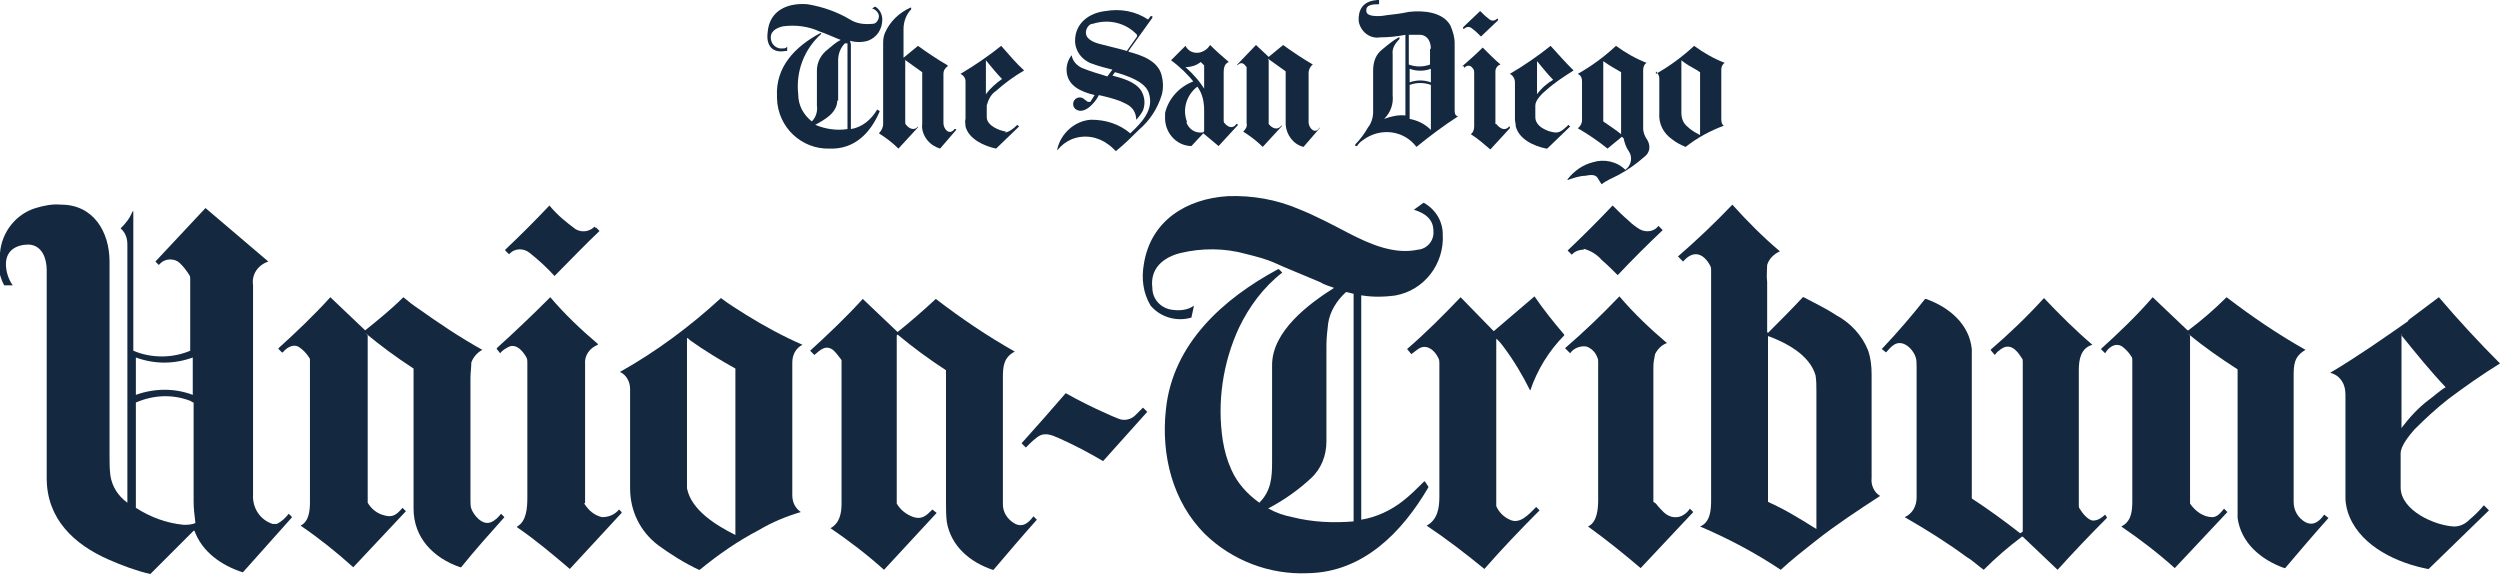 <?xml version="1.0" encoding="UTF-8"?>
<svg id="Group_198" data-name="Group 198" xmlns="http://www.w3.org/2000/svg" width="294.4" height="67.6" version="1.1" viewBox="0 0 294.4 67.6">
  <g id="Group_197" data-name="Group 197">
    <path id="Path_3719" data-name="Path 3719" d="M162.2,0h.2v.5c.1,0,0,0,0,0-.6,0-1.6,0-1.5.8,0,.8,1.9.6,2.3.5.9-.1,1.8-.2,2.7-.4,1.7-.2,4,0,4.9,1.6.3.7.5,1.4.5,2.1,0,2.3,0,4.8,0,7.8,0,.4,0,.7.4.8,0,0,0,0,0,0-1.7,1.1-3.3,2.3-4.9,3.6,0,0,0,0,0,0,0,0,0,0,0,0-1.5-2-4.3-2.3-6.3-.8-.3.2-.5.4-.7.7,0,0,0,0-.1,0,0,0,0,0,0,0h-.1c0-.1,0-.2,0-.2,0,0,0,0,0,0,.6-.6,1.1-1.3,1.5-2,.4-.5.6-1.2.6-1.8,0-1.7,0-3.3,0-4.9,0-1,.3-1.9,1.1-2.5.6-.5,1.2-1,1.9-1.4,0,0,0,0,.1,0h0c0,.1,0,.1,0,.2,0,0,0,0,0,0-.5.5-.9,1.1-.8,1.8,0,1.5,0,3.1,0,4.8.1,1-.2,2-1,2.8,0,0,0,0,0,0,.8-.3,1.7-.5,2.5-.4,0,0,0,0,0,0V4.1s0,0,0,0c0,0,0,0,0,0h0c-1,.2-2,.3-3,.3-1.2.2-2.3-.7-2.5-1.9,0-.2,0-.3,0-.5C160.1.8,160.8.1,162.2,0M168.5,5.8c0-.8-.3-1.6-1.2-1.7-.5,0-.9,0-1.4,0,0,0,0,0,0,0,0,0,0,0,0,0v3.5s0,0,0,0c.8.3,1.7.3,2.5,0,0,0,0,0,0,0,0-.6,0-1.2,0-1.9M166,9.7c.8-.3,1.7-.3,2.5,0,0,0,0,0,0,0v-1.6c0,0,0,0,0,0-.8.3-1.7.3-2.5,0,0,0,0,0,0,0v1.6s0,0,0,0M166,14c1,.2,1.8.6,2.5,1.3,0,0,0,0,0,0,0,0,0,0,0,0v-5.2c0,0,0-.1,0-.1-.8-.3-1.7-.3-2.5,0,0,0,0,0,0,0v3.9s0,0,0,0" fill="#142840" stroke-width="0"/>
    <path id="Path_3720" data-name="Path 3720" d="M106.6,7.1v7.3c0,.1,0,.2.1.3.4.5,1,.7,1.4.2,0,0,0,0,0,0h0s0,.1,0,.1c0,0,0,0,0,0,0,0,0,0,0,0l-2.3,2.5s0,0,0,0c0,0,0,0,0,0-.7-.7-1.5-1.3-2.3-1.8,0,0,0,0,0,0,0,0,0,0,0,0,.3-.3.5-.7.5-1.1,0-3.1,0-6.3,0-9.4,0-.4,0-.8.2-1.3.6-1.4,1.7-2.4,3-3,0,0,0,0,.1,0,0,0,0,0,0,0h0c0,.1,0,.2,0,.2,0,0,0,0,0,0-.6.6-.9,1.5-.9,2.3,0,1.3,0,2.4,0,3.4,0,0,0,0,0,0,0,0,0,0,0,0,0,0,0,0,0,0l1.7-1.4s0,0,0,0c0,0,0,0,0,0,1.1.8,2.3,1.6,3.5,2.3,0,0,0,0,0,.1-.3.2-.5.5-.5.9,0,2,0,4,0,5.8,0,.7.7,1.5,1.3.7,0,0,0,0,.2,0,0,0,0,0,0,0h0s0,0,0,.1c0,0,0,0,0,0l-1.9,2.2s0,0,0,0c-.6-.2-1.1-.5-1.5-1-.4-.5-.7-1.2-.6-1.9,0-2,0-4,0-6,0,0,0,0,0-.1-.7-.5-1.4-1-2.1-1.5,0,0,0,0,0,0" fill="#142840" stroke-width="0"/>
    <path id="Path_3721" data-name="Path 3721" d="M100.2,5.2s0,0,0,0v10c0,0,0,0,0,0,1.3-.2,2.4-1.1,3.1-2.3,0,0,0,0,0,0,0,0,.2.1.3.2,0,0,0,0,0,0-1.1,2.6-3,4.5-5.9,4.4-3.3.1-6.1-2.5-6.2-5.9,0,0,0-.2,0-.2-.2-3.5,2.1-5.9,5.1-7.5,0,0,.1,0,.1,0,0,0,0,0,0,0,0,0,0,0,0,0,0,0,0,0,0,.1-2,1.8-3,4.4-2.7,7.1,0,1.3.6,2.4,1.6,3.2,0,0,0,0,0,0,0,0,0,0,0,0,.5-.5.7-1.2.6-1.9,0-1.3,0-2.7,0-4.1,0-1,.5-1.9,1.3-2.5.5-.4.9-.8,1.5-1.1,0,0,0,0,0,0,0,0,0,0,0,0-.8-.3-1.6-.7-2.5-1-1.3-.6-2.8-.8-4.3-.6-.9.2-1.6.7-1.4,1.6.1.6.7,1.1,1.4,1,.2,0,.3,0,.5-.2,0,0,0,0,0,0,0,0,0,0,0,0v.5c-.1,0-.1,0-.2,0-1.6.3-2.3-.7-2.1-2.2.2-2.6,2.4-3.5,4.7-3.3,1.8.3,3.5.9,5,1.8.8.5,1.7.6,2.7.5.4,0,.7-.5.7-.9,0-.4-.4-.8-.8-.9,0,0,0,0,0,0l.3-.2s0,0,.1,0c.5.3.8.9.8,1.5,0,1.1-.6,2.1-1.7,2.5-.7.2-1.4.2-2.1,0M98.6,11.8c0,1.5-1.5,2.3-2.6,2.9,0,0,0,0,0,0,1.2.5,2.5.7,3.8.5,0,0,0,0,0,0V5.2s0,0,0-.1h-.2c0,0,0,0-.1,0-.5.5-.8,1.2-.8,2,0,1.7,0,3.3,0,4.8" fill="#142840" stroke-width="0"/>
    <path id="Path_3722" data-name="Path 3722" d="M131,8.2c-.8-.2-1.6-.4-2.4-.7-1.2-.4-2-1.5-2-2.7,0-2.1,1.7-3.3,3.6-3.5,1.7-.3,3.5,0,5,1,0,0,0,0,0,0,.1-.1.2-.3.3-.4,0,0,0,0,0,0,0,0,0,0,0,0h.2c0,.1,0,.2,0,.2,0,0,0,0,0,0l-2.8,3.9c0,0,0,0,0,.1,1.6.4,3.5,1.1,3.9,2.8.2.8.2,1.6,0,2.3-.5,1.6-1.4,3-2.7,4.1-.8.8-1.7,1.7-2.7,2.5,0,0,0,0,0,0,0,0,0,0,0,0-.3-.3-.6-.6-.9-.8-1.2-.9-2.8-1.2-4.3-.6-.7.3-1.2.7-1.7,1.3,0,0,0,0,0,0,0,0,0,0,0,0h0c0,0,0,0,0-.1.4-1.9,2.1-3.4,4-3.5,1.7,0,3.3.5,4.6,1.6,0,0,0,0,0,0,0,0,0,0,0,0,1.4-1.3,2.8-2.8,2.2-4.7-.4-1.4-2.6-2.1-4-2.5,0,0,0,0,0,0l-.3.4s0,0,0,0c1.1.3,2.7.7,3.4,1.8.4.7.5,1.5.2,2.3-.2.4-.5.8-.8,1.1,0,0,0,0,0,0,0-.7-.3-1.3-.9-1.7-.3-.2-.6-.3-1-.5-.8-.3-1.6-.5-2.5-.7,0,0,0,0,0,0-.2.4-.4.7-.7,1-.5.6-1.4,1.2-2.1.6-.3-.3-.3-.8,0-1.1.3-.3.8-.3,1.1,0,.1.1.3.2.4.3.1,0,.3,0,.3,0l.5-.8s0,0,0,0c-1.6-.4-3.3-1.1-3.3-3,0-.6.2-1.2.6-1.7,0,0,0,0,0,0,.1.7.6,1.2,1.2,1.5,1,.4,2,.7,3,1,0,0,0,0,0,0l.3-.4s0,0,0,0M133.9,4.1c-1.3-1.4-3.3-1.9-5.2-1.3-.4,0-.7.4-.8.8-.2,1,.9,1.4,1.7,1.6,1.1.3,2.1.5,3.1.8,0,0,0,0,0,0l1.2-1.7s0,0,0,0" fill="#142840" stroke-width="0"/>
    <path id="Path_3723" data-name="Path 3723" d="M173.4,3.4c-.3-.3-.7-.3-1,0,0,0,0,0-.1,0h0c0-.1,0-.1,0-.2,0,0,0,0,0,0l2-1.9s0,0,0,0c0,0,0,0,0,0,.3.3.6.6,1,.9.3.3.7.3,1,0,0,0,0,0,0,0,0,0,0,0,.1,0h0c0,.1,0,.1,0,.2,0,0,0,0,0,0l-2,1.9s0,0,0,0c0,0,0,0,0,0-.3-.3-.7-.7-1-.9" fill="#142840" stroke-width="0"/>
    <path id="Path_3724" data-name="Path 3724" d="M118.3,15.6c.5,0,1.1-.5,1.5-.9,0,0,0,0,0,0,0,0,0,0,0,0l.2.2s0,0,0,0c0,0,0,0,0,0l-2.7,2.6s0,0,0,0c-1.4-.3-3.2-1.1-3.6-2.6,0-.3-.1-.6,0-.9,0-1.5,0-3,0-4.4,0-.4-.2-.7-.6-.9,0,0,0,0,0,0,1.7-1,3.3-2.1,4.8-3.3,0,0,0,0,0,0,0,0,0,0,0,0,.9,1,1.7,2,2.7,2.9,0,0,0,0,0,0-1.2.7-2.3,1.5-3.3,2.4-.6.4-.9,1-1.1,1.7,0,.5,0,.9,0,1.4,0,1,1.5,1.6,2.3,1.7M116.1,11.1c.5-.7,1.2-1.3,1.9-1.8,0,0,0,0,0,0,0,0,0,0,0,0-.7-.7-1.3-1.5-1.9-2.2,0,0,0,0,0,0v4.1s0,0,0,0c0,0,0,0,0,0,0,0,0,0,0,0" fill="#142840" stroke-width="0"/>
    <path id="Path_3725" data-name="Path 3725" d="M140.7,9.8c-.8-1-1.7-1.9-2.8-2.7,0,0,0,0,0,0l1.7-1.7s0,0,0,0c0,0,0,0,0,0,.3.6.9.9,1.6.8.5-.1,1-.4,1.3-.9,0,0,0,0,0,0,0,0,0,0,0,0,.7.7,1.5,1.4,2.2,2,0,0,0,0,0,0,0,0,0,0,0,0-.5.2-.6.7-.6,1.2,0,1.9,0,3.8,0,5.7,0,.1,0,.2.1.3.4.5,1,.7,1.4.1,0,0,0,0,0,0,0,0,0,0,0,0,0,0,.1,0,.2.1,0,0,0,0,0,0,0,0,0,0,0,0l-2.3,2.5s0,0,0,0c0,0,0,0,0,0-.6-.5-1.2-1-1.8-1.5,0,0,0,0,0,0,0,0,0,0,0,0l-1.4,1.5s0,0-.1,0c-1.8-.1-3.1-1.7-3-3.5,0-.1,0-.3,0-.4.4-1.7,1.7-3.1,3.3-3.7,0,0,0,0,0-.1M141.8,10.6s0,0,0,0v-2.9s0,0,0,0l-.4-.4s0,0,0,0c0,0,0,0,0,0-.5.4-1.1.6-1.8.6,0,0,0,0,0,0,.9.8,1.7,1.7,2.3,2.7M139.7,14.4c.3.8,1,1.3,1.9,1.2.1,0,.2-.1.2-.2,0-.7,0-1.5,0-2.4,0-1-.2-2-.8-2.8,0,0,0,0,0,0-1.3,1-1.8,2.7-1.2,4.2" fill="#142840" stroke-width="0"/>
    <path id="Path_3726" data-name="Path 3726" d="M149.4,7.1v7.4s0,0,0,.1c.4.5,1,.8,1.5.2,0,0,0,0,.1,0h0s0,0,0,0c0,0,0,0,0,0,0,0,0,0,0,0l-2.3,2.5s0,0,0,0c0,0,0,0,0,0-.7-.7-1.5-1.3-2.3-1.8,0,0,0,0,0,0,.3-.3.5-.6.4-1,0-2,0-4.1,0-6.2,0-.1,0-.3,0-.4-.3-.4-.6-.7-1.1-.2,0,0,0,0,0,0h0s0,0,0-.1c0,0,0,0,0,0l2.2-2.3s0,0,0,0l1.5,1.4s0,0,0,0c0,0,0,0,0,0l1.7-1.4s0,0,0,0c1.1.8,2.3,1.6,3.5,2.3,0,0,0,0,0,0-.3.2-.5.6-.5,1,0,2,0,3.9,0,5.8,0,.7.8,1.5,1.3.6,0,0,0,0,0,0,0,0,0,0,0,0h0c0,0,0,.1,0,.1,0,0,0,0,0,0l-1.9,2.2s0,0,0,0c-1.2-.3-2-1.4-2.1-2.6,0-2.1,0-4.2,0-6.2,0,0,0,0,0-.1-.7-.5-1.4-1-2.1-1.5,0,0,0,0,0,0" fill="#142840" stroke-width="0"/>
    <path id="Path_3727" data-name="Path 3727" d="M176.2,14.6c.4.5,1,.9,1.5.3,0,0,0,0,0,0,0,0,0,0,0,0h.1c0,.1,0,.2,0,.2,0,0,0,0,0,0h0l-2.3,2.5s0,0,0,0c-.7-.6-1.5-1.3-2.3-1.8,0,0,0,0,0,0,.3-.2.4-.6.4-.9,0-1.5,0-3.6,0-6.3,0-.2,0-.4-.2-.6-.3-.4-.7-.3-1,0,0,0,0,0,0,0,0,0,0,0,0,0v-.2c-.2,0-.2,0-.2,0,0,0,0,0,0,0,.8-.7,1.6-1.4,2.4-2.2,0,0,0,0,0,0,0,0,0,0,0,0,.7.7,1.4,1.4,2.1,2,0,0,0,0,0,0,0,0,0,0,0,0,0,0,0,0,0,0-.4.1-.6.5-.6.8,0,1.9,0,3.9,0,6.1,0,0,0,.1,0,.1" fill="#142840" stroke-width="0"/>
    <path id="Path_3728" data-name="Path 3728" d="M183.3,15.6c.5,0,1.1-.6,1.4-.9,0,0,0,0,0,0,0,0,0,0,0,0l.2.2s0,0,0,0c0,0,0,0,0,0l-2.7,2.6s0,0-.1,0c-1.5-.3-3.2-1.1-3.6-2.6,0-.3-.1-.6-.1-.9,0-1.4,0-2.9,0-4.3,0-.4-.2-.8-.6-1,0,0,0,0,0,0,1.7-1,3.3-2.1,4.8-3.3,0,0,0,0,0,0h0c.9,1,1.8,2,2.7,2.9,0,0,0,0,0,0h0c-1.1.7-2.2,1.4-3.2,2.3-.5.4-1.3,1.2-1.3,1.8,0,.4,0,.9,0,1.4,0,1.1,1.4,1.7,2.3,1.8M181,11.1c.5-.7,1.2-1.3,1.9-1.7,0,0,0,0,0,0h0c-.7-.7-1.3-1.5-1.9-2.2,0,0,0,0,0,0v4.1c0,0,0,0,0,0,0,0,0,0,0,0" fill="#142840" stroke-width="0"/>
    <path id="Path_3729" data-name="Path 3729" d="M191,16.1s0,0,0,0c0,0,0,0,0,0,0,0,0,0,0,0l-1.7,1.4s0,0,0,0c-1.1-.9-2.3-1.7-3.5-2.4,0,0,0,0,0,0,0,0,0,0,0,0,.3-.2.5-.6.5-.9v-4.6c0-.4-.1-.7-.5-.9,0,0,0,0,0,0,0,0,0,0,0,0,1.6-.9,3.1-2,4.5-3.3,0,0,0,0,0,0,1.1.8,2.3,1.5,3.6,2,0,0,0,0,0,0-.3.2-.4.5-.4.9v6.8c0,.5.2,1,.5,1.4.4.7.3,1.5-.4,2-.9.8-1.9,1.5-3,2.1-.8.4-1.5.7-2,1.1,0,0,0,0,0,0,0,0,0,0,0,0-.2-.3-.3-.5-.5-.8-.3-.4-.9-.3-1.4-.2-.7,0-1.5.3-2.1.5,0,0,0,0,0,0,0,0,0,0,0,0,0,0,0,0,0-.1.8-1,1.8-1.7,3-2,1.3-.4,2.8-.1,3.8.9,0,0,0,0,0,0,0,0,0,0,0,0,.7-.5.9-1.5.4-2.2,0,0,0,0,0,0-.3-.4-.5-1-.6-1.5M188.8,14.3c.7.5,1.5,1,2.1,1.5,0,0,0,0,0,0,0,0,0,0,0,0,0,0,0,0,0,0v-7.2s0,0,0-.1c-.7-.4-1.4-.8-2.1-1.3,0,0,0,0,0,0v7s0,0,0,0" fill="#142840" stroke-width="0"/>
    <path id="Path_3730" data-name="Path 3730" d="M195,8.7s0,0,0,0c0,0,0,0,0,0,1.6-.9,3.1-2,4.5-3.3,0,0,0,0,0,0,1.1.8,2.3,1.5,3.6,2,0,0,0,0,0,0-.3.2-.4.5-.4.8,0,2.1,0,4.1,0,5.9,0,.3.1.6.3.7,0,0,0,0,0,0-1.6.6-3.1,1.4-4.5,2.5,0,0,0,0,0,0-.5-.2-1.1-.5-1.6-.9-1-.7-1.6-1.8-1.5-3.1,0-1.4,0-2.8,0-4.1,0-.3-.2-.6-.4-.8M199.9,8.3c-.7-.4-1.3-.7-1.9-1.2,0,0,0,0,0,0,0,0,0,0,0,0,0,1.8,0,3.9,0,6.2,0,.6.2,1.2.7,1.6.4.4.9.7,1.5,1,0,0,0,0,0,0,0,0,0,0,0,0v-7.4s0,0,0,0c0,0-.2-.1-.3-.2" fill="#142840" stroke-width="0"/>
    <path id="Path_3731" data-name="Path 3731" d="M160.3,34.7v26.5s0,0,0,0h0c1.8-.3,3.5-1.1,4.9-2.2.9-.7,1.7-1.5,2.5-2.3,0,0,0,0,.1,0,0,0,0,0,0,0h0s.4.6.4.6c0,0,0,0,0,.1-3.1,5.3-7.7,10-14.2,10.1-4.5.2-8.9-1.5-12.1-4.6-3.8-3.8-5.2-9.3-4.6-14.7.8-7.7,6.7-13,13.2-16.5,0,0,0,0,.1,0l.4.4s0,0,0,0c0,0,0,0,0,0-2.2,1.7-3.9,4-5.1,6.5-1.9,4.1-2.6,8.8-1.9,13.3.2,1.2.5,2.3,1,3.4.7,1.6,1.9,2.9,3.3,3.9,0,0,0,0,0,0,1.4-1.4,1.5-3,1.5-4.8,0-3.9,0-7.7,0-11.4,0-4,4.3-7.2,7.3-9.1,0,0,0,0,0,0,0,0,0,0,0,0-.6-.2-1.2-.4-1.7-.7-2.1-.9-3.9-1.6-5.2-2.2-1.1-.5-2.3-.8-3.5-1.1-2.5-.7-5.2-.7-7.7-.1-2,.5-3.6,1.8-3.3,4.1,0,1.4,1.1,2.5,2.5,2.6.8.1,1.7,0,2.4-.5,0,0,0,0,0,0l-.3,1.4s0,0,0,0c-1.7.5-3.6,0-4.8-1.4-.9-1.5-1.1-3.2-.8-4.9.8-5.1,5-7.7,9.9-8,2.9-.1,5.7.4,8.3,1.5,2,.8,3.9,1.8,5.8,2.8,2.7,1.4,5.5,2.6,8.3,2,1.1-.1,1.9-1.1,1.8-2.2,0-1.4-1-2.1-2.3-2.5,0,0,0,0,0,0l1.1-.8s0,0,.1,0c1.4.8,2.2,2.2,2.2,3.7.2,3.5-2.2,6.6-5.6,7.2-1.5.2-3,.2-4.4-.1,0,0,0,0,0,0M149.4,59.9s0,0,0,0c0,0,0,0,0,0,.9.5,1.8.8,2.8,1,2.4.6,4.8.7,7.2.5,0,0,0,0,0,0v-26.8s0,0,0,0l-.8-.2s-.1,0-.1,0c-1.1,1-1.9,2.3-2.1,3.7-.1.9-.2,1.7-.2,2.6,0,3.4,0,7.2,0,11.3,0,1.6-.6,3.2-1.8,4.3-1.5,1.4-3.2,2.6-5.1,3.6" fill="#142840" stroke-width="0"/>
    <path id="Path_3732" data-name="Path 3732" d="M208.2,39.2c1.4-1.4,2.8-2.8,4.1-4.2,0,0,0,0,.1,0,1.3.7,2.6,1.3,3.8,2.1,1.7.9,3.1,2.4,3.8,4.2.3.9.4,1.8.4,2.8,0,4.2,0,8.2,0,12.2-.1.8.3,1.7,1,2.1,0,0,0,0,0,0,0,0,0,0,0,0-2.6,1.7-5.2,3.4-7.6,5.3-1.4,1.1-2.8,2.2-4.1,3.4,0,0,0,0,0,0,0,0,0,0,0,0-3-2-6.2-3.7-9.5-5.1,0,0,0,0,0,0,0,0,0,0,0,0,1.2-.5,1.3-1.9,1.3-3.1,0-9,0-18.1,0-27.1,0-.2,0-.3-.1-.5-.8-1.5-2-1.9-3.2-.5,0,0,0,0,0,0-.2-.2-.4-.4-.6-.6,0,0,0,0,0,0,0,0,0,0,0,0h0c2.3-2,4.4-4,6.4-6.1,0,0,0,0,0,0,0,0,0,0,0,0,1.8,2,3.6,3.8,5.6,5.5,0,0,0,0,0,0-.7.3-1.3.9-1.5,1.6,0,.6-.1,1.3,0,2,0,2,0,3.9,0,5.9,0,0,0,.1,0,0M208.2,39.6s0,0,0,0v19.5s0,0,0,0c2,.9,3.8,2,5.7,3.2,0,0,0,0,0,0,0,0,0,0,0,0,0-5.3,0-10.7,0-16.2,0-.6,0-1.3-.1-1.9-.7-2.4-3.4-3.8-5.5-4.6" fill="#142840" stroke-width="0"/>
    <path id="Path_3733" data-name="Path 3733" d="M0,31.2v-.9c0-.2,0-.4,0-.5.2-2.5,1.9-4.6,4.2-5.3,1-.3,2-.5,3-.4,3.8,0,5.7,3.2,5.7,6.7,0,7.7,0,15.4,0,22.9,0,.8,0,1.5.1,2.3.2,1.3.9,2.4,2,3.2,0,0,0,0,0,0,0-9.9,0-20.1,0-30.4,0-.7-.2-1.4-.8-1.9,0,0,0,0,0,0,0,0,0,0,0,0,.6-.6,1.1-1.2,1.4-2,0,0,0,0,0,0,0,0,0,0,.1,0,0,0,0,0,0,0v16.4s0,0,0,0c2.1.9,4.6.9,6.7,0,0,0,0,0,0-.1v-8.4c0-.1,0-.3-.1-.4-.3-.5-.7-1-1.1-1.4-.6-.6-1.7-.6-2.3,0,0,0-.1.1-.2.2,0,0,0,0,0,0l-.4-.4s0,0,0,0c0,0,0,0,0,0l5.9-6.3s0,0,0,0c0,0,0,0,0,0l7.4,6.3s0,0,0,0c0,0,0,0,0,0-1.2.4-2,1.5-1.8,2.8,0,8,0,16.2,0,24.6-.1,1.6.8,3,2.3,3.5.2,0,.3,0,.5,0,.6-.3,1-.7,1.4-1.2,0,0,0,0,0,0l.4.4s0,0,0,0c0,0,0,0,0,0l-5.8,6.5s0,0,0,0c-2.5-.8-4.8-2.4-5.7-4.9,0,0,0,0-.1,0l-5.1,5.1s0,0,0,0c-1.7-.4-3.3-1-4.9-1.7-4.1-1.8-7.3-4.8-7.3-9.6,0-8.6,0-16.7,0-24.5,0-1.3-.5-2.9-2.1-3-1.5,0-2.7.7-2.7,2.3,0,.9.3,1.8.8,2.5,0,0,0,0,0,0,0,0,0,0,0,0h-1s0,0,0,0c-.4-.7-.6-1.5-.7-2.3M16,46.5c2.2-.8,4.6-.8,6.7,0,0,0,0,0,0,0,0,0,0,0,0,0v-4.4s0,0,0,0c-2.2.8-4.5.8-6.7,0,0,0,0,0,0,0v4.4s0,0,0,0c0,0,0,0,0,0h0M16,59.8c1.7,1.1,3.6,1.8,5.6,2,.5,0,.9,0,1.4-.2,0,0,0,0,0-.1-.1-.8-.2-1.7-.2-2.5,0-3.8,0-7.7,0-11.6,0,0,0,0,0,0-.1,0-.2-.1-.4-.2-2.1-.8-4.3-.7-6.4.2,0,0,0,0,0,.1v12.4s0,0,0,0" fill="#142840" stroke-width="0"/>
    <path id="Path_3734" data-name="Path 3734" d="M70.1,26.8s0,0,.1,0l.4.4s0,0,0,0c0,0,0,0,0,0-1.8,1.7-3.5,3.5-5.3,5.3,0,0,0,0,0,0-.9-1-1.9-1.9-2.9-2.7-.7-.6-1.8-.6-2.4.1,0,0,0,0,0,0,0,0,0,0-.1,0,0,0,0,0,0,0l-.4-.4s0,0,0-.1c0,0,0,0,0,0,1.8-1.7,3.5-3.4,5.2-5.2,0,0,0,0,0,0,0,0,0,0,0,0,.9,1.1,2,2,3.1,2.8.7.4,1.6.3,2.2-.3" fill="#142840" stroke-width="0"/>
    <path id="Path_3735" data-name="Path 3735" d="M186.5,29.4c-.5,0-1.1.2-1.4.6,0,0,0,0,0,0,0,0,0,0,0,0l-.5-.5s0,0,0,0c0,0,0,0,0,0,1.8-1.7,3.6-3.5,5.3-5.3,0,0,0,0,0,0,0,0,0,0,0,0,.6.6,1.2,1.2,1.9,1.8.4.4.8.7,1.3,1,.7.4,1.7.3,2.2-.4,0,0,0,0,0,0,0,0,0,0,0,0,.2.2.3.3.5.5,0,0,0,0,0,0,0,0,0,0,0,0-1.8,1.7-3.6,3.5-5.3,5.3,0,0,0,0,0,0h0c-.6-.6-1.2-1.2-1.9-1.8-.5-.6-1.3-1.1-2.1-1.3" fill="#142840" stroke-width="0"/>
    <path id="Path_3736" data-name="Path 3736" d="M176.2,39.8s0,0,0,0v19.6c0,0,0,.1,0,.2.3.7.9,1.3,1.6,1.6,1.2.6,2.3-.7,3.1-1.5,0,0,0,0,0,0,0,0,0,0,0,0l.4.4s0,0,0,0c0,0,0,0,0,0-2.2,2.2-4.4,4.5-6.5,6.9,0,0,0,0,0,0-2.2-1.8-4.4-3.5-6.8-5.1,0,0,0,0,0,0,0,0,0,0,0,0,0,0,0,0,0,0,1.3-.7,1.5-2.1,1.5-3.4,0-5.2,0-10.4,0-15.7,0-.2,0-.4-.1-.6-.4-.9-1.4-1.8-2.4-1.1-.3.2-.5.4-.8.6,0,0,0,0,0,0h0l-.5-.6s0,0,0,0h0c2.2-1.9,4.3-4,6.3-6.1,0,0,0,0,0,0,0,0,0,0,0,0l3.9,4s0,0,0,0l4.8-4.1s0,0,0,0c0,0,0,0,0,0,1.1,1.6,2.3,3.1,3.5,4.5,0,0,0,0,0,.1,0,0,0,0,0,0-1.8,1.8-3.2,4.1-4,6.5,0,0,0,0,0,0,0,0,0,0,0,0-.9-1.8-1.9-3.5-3.1-5.1-.3-.4-.6-.8-1-1.1" fill="#142840" stroke-width="0"/>
    <path id="Path_3737" data-name="Path 3737" d="M93.3,58.3c0,.8.3,1.5,1,2,0,0,0,0,0,0,0,0,0,0,0,0-1.7.5-3.4,1.2-4.9,2.1-2.5,1.3-4.8,2.9-7,4.7,0,0,0,0-.1,0-1.7-.8-3.3-1.8-4.8-2.9-2.1-1.6-3.3-4-3.3-6.7v-11.7c0-.9-.5-1.7-1.2-2,0,0,0,0,0,0,0,0,0,0,0,0,0,0,0,0,0,0,4.3-2.4,8.3-5.4,11.9-8.7,0,0,0,0,0,0,0,0,0,0,0,0,.9.7,1.9,1.3,3,2,2.1,1.3,4.3,2.5,6.6,3.5,0,0,0,0,0,0,0,0,0,0,0,0-.8.4-1.2,1.2-1.2,2.1v15.6M80.9,57.5c.5,2.6,3.5,4.4,5.7,5.5,0,0,0,0,0,0h0s0,0,0,0v-19.6s0,0,0,0c-1.8-1-3.6-2.1-5.3-3.3-.1-.1-.3-.3-.4-.3,0,0,0,0,0,0,0,5.5,0,11.1,0,16.8,0,.4,0,.7,0,1.1" fill="#142840" stroke-width="0"/>
    <path id="Path_3738" data-name="Path 3738" d="M238.2,62.6s0,0,0,0c0,0,0,0,0,0v-20c0-.2,0-.3-.1-.4-.6-1-1.5-2-2.7-.9-.2.1-.3.3-.5.5,0,0,0,0,0,0h0l-.5-.6s0,0,0,0c0,0,0,0,0,0,2.2-1.9,4.3-3.9,6.3-6.1,0,0,0,0,0,0,0,0,0,0,0,0h0c1.8,1.9,3.7,3.8,5.7,5.5,0,0,0,0,0,0,0,0,0,0,0,0-1.4.4-1.6,1.8-1.6,3,0,5.5,0,10.8,0,15.9,0,.1,0,.3.1.4.3.5,1,1.4,1.6,1.4.5,0,1-.3,1.4-.7,0,0,0,0,0,0,0,0,0,0,0,0l.2.3s0,0,0,.1c0,0,0,0,0,0-2,2-3.9,4-5.8,6.1,0,0,0,0,0,0,0,0,0,0,0,0l-4.1-3.9s0,0-.1,0c0,0,0,0,0,0-1.6,1.2-3.1,2.5-4.5,3.9,0,0,0,0,0,0-.7-.5-1.3-1.1-2-1.5-2.3-1.7-4.7-3.2-7.3-4.7,0,0,0,0,0,0,0,0,0,0,0,0,0,0,0,0,0,0,.9-.4,1.4-1.3,1.4-2.3,0-5,0-10.1,0-15.4,0-.4,0-.8-.1-1.1-.3-1-1.6-2.3-2.7-1.4-.3.2-.5.5-.8.8,0,0,0,0,0,0,0,0,0,0,0,0l-.5-.4s0,0,0,0c0,0,0,0,0,0,1.9-2,3.6-4,5.1-5.9,0,0,0,0,.1,0,2.8,1,5.1,3,5.4,5.9,0,.7,0,1.4,0,2.1,0,5.3,0,10.5,0,15.5,0,0,0,0,0,0,2,1.3,3.9,2.7,5.7,4.1" fill="#142840" stroke-width="0"/>
    <path id="Path_3739" data-name="Path 3739" d="M43.3,39.5s0,0,0,0c0,6.5,0,13.1,0,19.7,0,0,0,0,0,0,.4.7,1.1,1.3,2,1.5,1,.3,1.5-.2,2.1-.9,0,0,0,0,0,0h0l.4.4s0,0,0,0c0,0,0,0,0,0l-6.2,6.6s0,0,0,0h0c-2-1.8-4-3.4-6.2-4.9,0,0,0,0,0,0,0,0,0,0,0,0,0,0,0,0,0,0,1-.5,1.1-1.8,1.1-2.8,0-5.8,0-11.3,0-16.7,0-.1,0-.2-.1-.3-.3-.5-.8-1-1.3-1.3-.7-.3-1.4.2-1.8.7,0,0,0,0-.1,0,0,0,0,0,0,0l-.4-.4s0,0,0-.1c0,0,0,0,0,0,2.1-1.9,4.2-3.9,6.1-6,0,0,0,0,0,0,0,0,0,0,0,0l4.1,3.9s0,0,0,0c1.5-1.2,3.1-2.5,4.5-3.9,0,0,0,0,0,0,.6.5,1.1.9,1.7,1.3,2.4,1.7,4.9,3.4,7.6,4.9,0,0,0,0,0,0,0,0,0,0,0,0-.6.3-1.1.9-1.3,1.5,0,.6-.1,1.2-.1,1.8,0,4.7,0,9.4,0,14.3,0,.4,0,.8.1,1.1.3.8,1.3,2,2.3,1.6.5-.2.9-.6,1.2-1,0,0,0,0,0,0h0l.4.4s0,0,0,0h0c-1.7,1.9-3.4,3.8-5.1,5.9,0,0,0,0-.1,0-3.2-1.1-5.5-3.5-5.5-6.9v-16.5s0,0,0,0c-2-1.3-3.9-2.7-5.7-4.2,0,0,0,0,0,0,0,0,0,0,0,0" fill="#142840" stroke-width="0"/>
    <path id="Path_3740" data-name="Path 3740" d="M105.6,39.5v19.8s0,0,0,0c.4.7,1.1,1.3,2,1.6,1,.3,1.5-.2,2.2-.9,0,0,0,0,0,0,0,0,0,0,0,0l.5.4s0,0,0,0c0,0,0,0,0,0l-6.2,6.7s0,0,0,0h0c-2-1.8-4.1-3.4-6.3-4.9,0,0,0,0,0,0,1.1-.6,1.3-1.8,1.3-2.9v-16.5c0-.1,0-.3,0-.4-.3-.4-.6-.8-.9-1.1-.9-.8-1.6-.1-2.3.5,0,0,0,0,0,0,0,0,0,0,0,0l-.5-.5s0,0,0,0c0,0,0,0,0,0,2.2-2,4.3-4,6.2-6.1,0,0,0,0,0,0,0,0,0,0,0,0h0l4.1,3.9s0,0,0,0c1.5-1.2,3-2.5,4.5-3.9,0,0,0,0,0,0,0,0,0,0,0,0,3,2.3,6.1,4.4,9.3,6.2,0,0,0,0,0,0,0,0,0,0,0,0,0,0,0,0,0,0-1.3.7-1.4,1.7-1.4,3.1,0,5.1,0,10.1,0,14.9,0,.9.5,1.7,1.3,2.2,1,.6,1.7,0,2.3-.8,0,0,0,0,0,0,0,0,0,0,0,0l.4.4s0,0,0,0c0,0,0,0,0,0-1.7,1.9-3.4,3.9-5.1,5.9,0,0,0,0-.1,0-2.7-.9-4.9-2.8-5.4-5.6-.1-.8-.1-1.5-.1-2.3,0-5.1,0-10.3,0-15.6,0,0,0,0,0,0-2-1.3-3.9-2.7-5.7-4.2,0,0,0,0,0,0,0,0,0,0,0,0" fill="#142840" stroke-width="0"/>
    <path id="Path_3741" data-name="Path 3741" d="M195,59.3c.3.4.6.7.9,1,.7.7,1.7.8,2.4.3.3-.2.5-.4.7-.7,0,0,0,0,0,0,0,0,0,0,0,0h0l.4.4s0,0,0,0c0,0,0,0,0,0l-6.2,6.6s0,0,0,0c-2-1.7-4.1-3.4-6.2-4.9,0,0,0,0,0,0,1.1-.5,1.2-2.1,1.2-3.2,0-5.3,0-10.7,0-16.2,0-.2,0-.3-.1-.5-.2-.6-.7-1.1-1.3-1.3-.7-.1-1.5.2-1.9.8,0,0,0,0,0,0,0,0,0,0,0,0l-.6-.6s0,0,0,0h0c2.2-1.9,4.3-3.9,6.4-6.1,0,0,0,0,0,0,0,0,0,0,0,0,1.7,2,3.6,3.8,5.6,5.5,0,0,0,0,0,0,0,0,0,0,0,0,0,0,0,0,0,0-.6.2-1.1.7-1.4,1.3-.1.5-.2,1-.2,1.5,0,5.3,0,10.6,0,15.8,0,0,0,.1,0,.1" fill="#142840" stroke-width="0"/>
    <path id="Path_3742" data-name="Path 3742" d="M68.8,59.3c.5.8,1.2,1.4,2.1,1.6.8,0,1.5-.3,2-.9,0,0,0,0,0,0,0,0,0,0,0,0l.3.3s0,0,0,.1c0,0,0,0,0,0l-6.1,6.6s0,0,0,0c-2-1.7-4-3.4-6.2-4.9,0,0,0,0,0-.1,1.1-.6,1.2-2.2,1.2-3.4,0-5.4,0-10.8,0-15.9,0-.2,0-.4-.1-.6-.4-.7-1.1-1.6-2-1.3-.4.2-.8.4-1.1.8,0,0,0,0,0,0,0,0,0,0,0,0l-.4-.5s0-.1,0-.1c0,0,0,0,0,0,2.1-1.9,4.2-3.9,6.3-6,0,0,0,0,0,0h0c1.7,2,3.6,3.8,5.6,5.5,0,0,0,0,0,.1-1,.4-1.6,1.3-1.5,2.3v16.2s0,0,0,.1" fill="#142840" stroke-width="0"/>
    <path id="Path_3743" data-name="Path 3743" d="M257.9,39.5v19.7s0,0,0,.1c.6.9,1.6,1.6,2.6,1.6.6,0,1-.5,1.4-1,0,0,0,0,0,0,0,0,0,0,0,0l.4.4s0,0,0,0c0,0,0,0,0,0l-6.2,6.6s0,0,0,0c-2-1.8-4.1-3.4-6.3-4.9,0,0,0,0,0,0h0s0,0,0,0c1.2-.6,1.3-1.8,1.3-3v-16.6c0-.1,0-.3-.1-.4-.3-.5-.7-.9-1.1-1.2-.8-.5-1.6.1-2,.8,0,0,0,0,0,0l-.5-.5s0,0,0,0c0,0,0,0,0,0,2.1-1.9,4.2-3.9,6.1-6.1,0,0,0,0,0,0,0,0,0,0,0,0l4.1,3.9s0,0,.1,0c1.6-1.2,3.1-2.5,4.5-3.9,0,0,0,0,0,0,0,0,0,0,0,0,3,2.3,6.1,4.4,9.3,6.2,0,0,0,0,0,0,0,0,0,0,0,0-1.4.8-1.4,1.8-1.4,3.3,0,4.8,0,9.7,0,14.6,0,1,.5,1.9,1.4,2.4,1,.5,1.7-.2,2.2-.9,0,0,0,0,0,0,0,0,0,0,0,0l.5.4s0,0,0,0c0,0,0,0,0,0-1.7,1.9-3.4,3.9-5.1,5.9,0,0,0,0-.1,0-2.8-1-5.1-3-5.5-5.9,0-.3,0-1.1,0-2.3v-15.2s0,0,0,0c-2-1.3-3.9-2.6-5.7-4.1,0,0-.1,0-.1,0" fill="#142840" stroke-width="0"/>
    <path id="Path_3744" data-name="Path 3744" d="M283.6,37.7c1.2-.9,2.4-1.8,3.6-2.7,0,0,0,0,0,0,0,0,0,0,0,0,2.3,2.7,4.7,5.3,7.2,7.8,0,0,0,0,0,0-2.1,1.3-4.1,2.7-6.1,4.2-1.4,1.1-2.7,2.3-4,3.6-.6.7-1.6,1.9-1.6,2.8,0,1.4,0,2.7,0,4,0,2.7,4,4.5,6.3,4.6.7,0,1.3-.3,1.8-.8.6-.5,1.2-1.1,1.7-1.7,0,0,0,0,0,0,0,0,0,0,0,0l.6.6s0,0,0,0c0,0,0,0,0,0l-7.1,6.9s0,0-.1,0c-3.6-.7-7.7-2.6-9.2-6.1-.3-.7-.5-1.5-.5-2.3,0-4,0-7.9,0-11.8,0-.5,0-1-.2-1.5-.3-.7-.8-1.2-1.6-1.4,0,0,0,0,0,0,0,0,0,0,0,0,0,0,0,0,0,0,3.2-1.9,6.2-4,9.2-6.1M282.9,39.4c0,0-.1,0-.1,0v11c0,0,0,0,0,0,.9-1.2,2-2.4,3.2-3.3.7-.5,1.3-1.1,2-1.5,0,0,0,0,0,0,0,0,0,0,0,0-1.8-1.9-3.5-4-5.2-6.1" fill="#142840" stroke-width="0"/>
    <path id="Path_3745" data-name="Path 3745" d="M124.7,51.6c-.9-.4-1.8-.8-2.7,0-.4.3-.8.7-1.2,1.1,0,0,0,0,0,0,0,0,0,0,0,0h0l-.5-.5s0,0,0,0c0,0,0,0,0,0,1.7-1.9,3.4-3.8,5.2-5.9,0,0,0,0,0,0,1.6.9,3.2,1.7,4.8,2.4.4.2.9.4,1.4.6.7.3,1.5.1,2-.4.3-.3.6-.6.9-.9,0,0,0,0,0,0,0,0,0,0,0,0h0l.5.5s0,0,0,0c0,0,0,0,0,0l-5.2,5.8s0,0,0,0c-1.7-1-3.4-1.9-5.2-2.7" fill="#142840" stroke-width="0"/>
  </g>
</svg>
